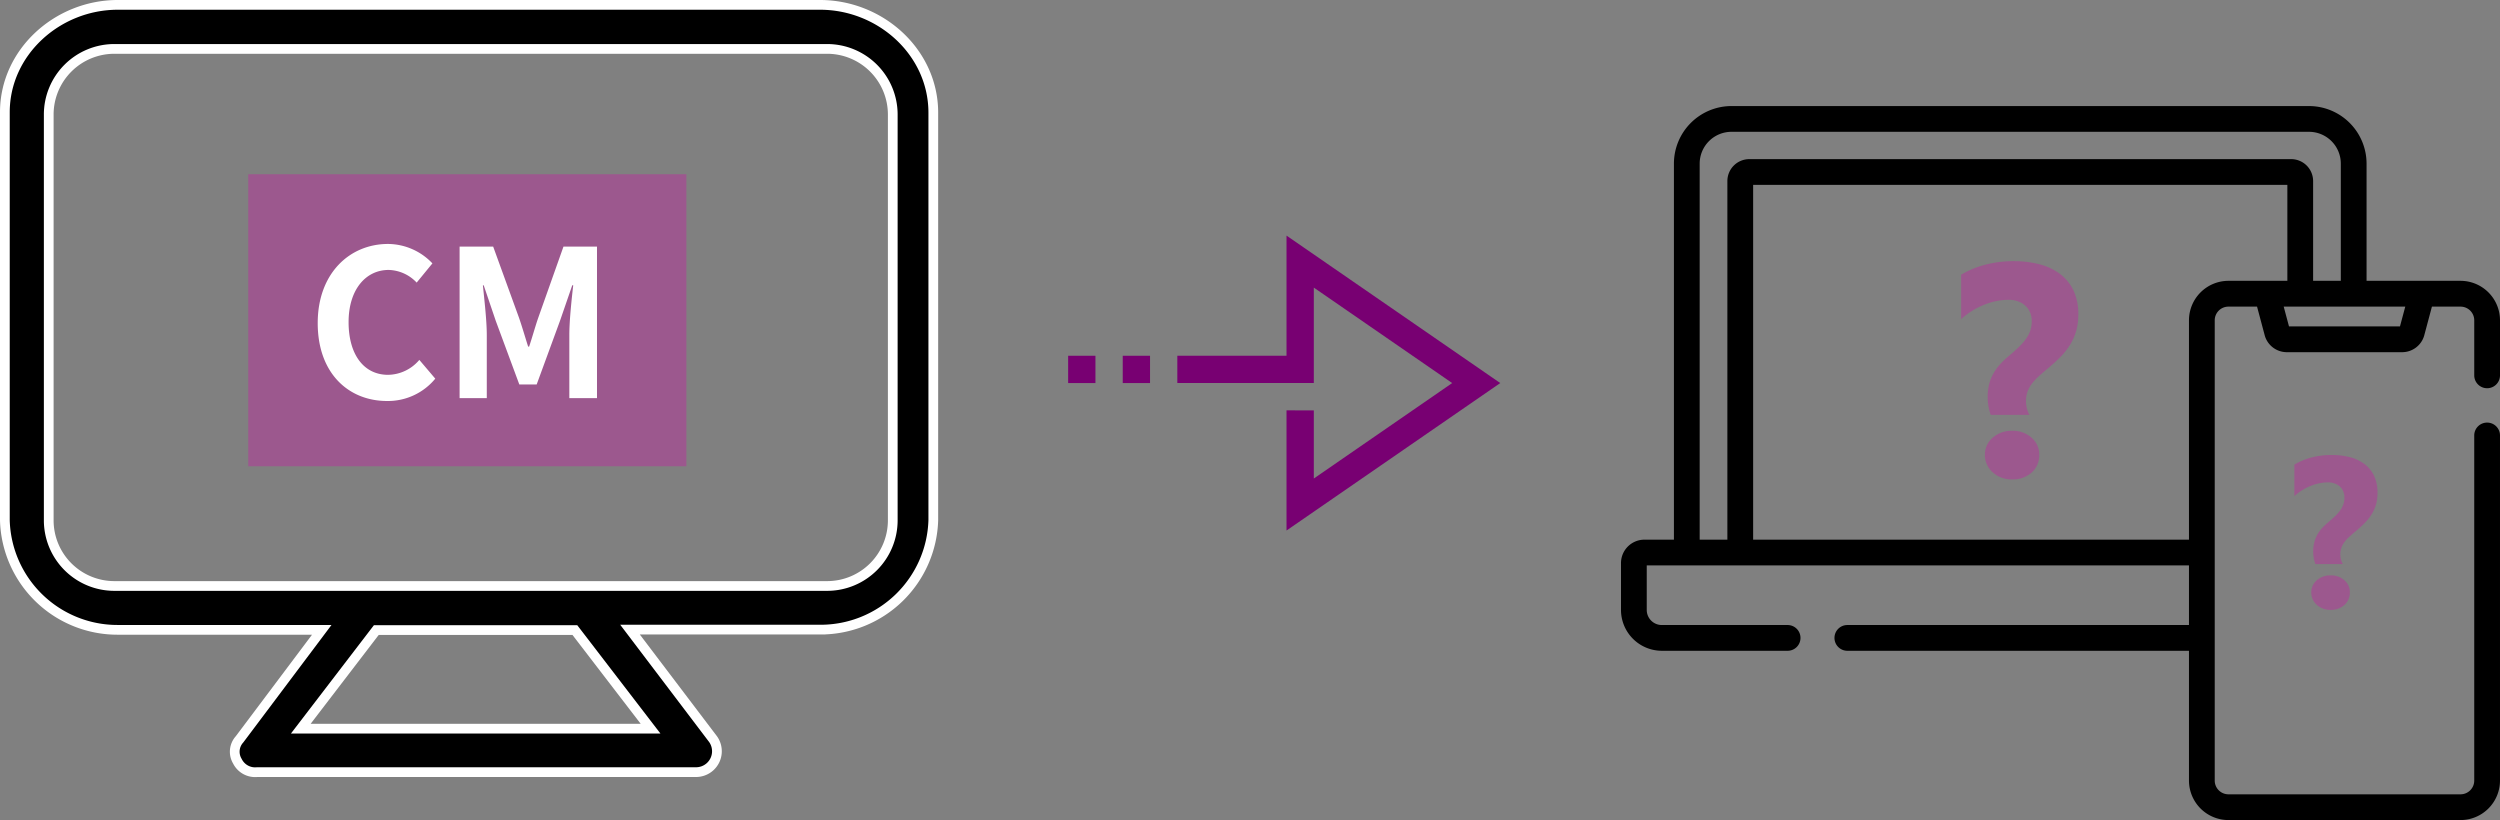 <svg xmlns="http://www.w3.org/2000/svg" width="256.787" height="84.234"><rect width="100%" height="100%" fill="#808080" stroke="none"/><g data-name="グループ 260"><g data-name="グループ 103"><path data-name="パス 307" d="M84.224.5H12.1C5.911.5.5 5.35.5 11.537v41.905a11.573 11.573 0 0011.6 11.252h20.95L24.6 75.946a1.885 1.885 0 00-.216 2.242 2.033 2.033 0 002.026 1.121h45.053a2.145 2.145 0 001.7-3.492l-8.45-11.145h19.554a11.588 11.588 0 0011.597-11.248V11.537C95.843 5.35 90.432.5 84.224.5zm-17.4 74.347h-35.93l7.76-10.131h20.392zM91.7 53.442a6.743 6.743 0 01-6.747 6.747h-73.2a6.743 6.743 0 01-6.747-6.747V11.774a6.743 6.743 0 016.746-6.75h73.2a6.743 6.743 0 016.748 6.75z" stroke="#fff"/></g><path data-name="長方形 277" fill="#9c588e" d="M25.5 17.894h45v30h-45z"/><path data-name="パス 2376" d="M39.753 41.188a6.289 6.289 0 004.956-2.294l-1.638-1.927a4.286 4.286 0 01-3.213 1.533c-2.457 0-4.053-2.037-4.053-5.418 0-3.339 1.764-5.355 4.116-5.355a4.094 4.094 0 012.877 1.3l1.617-1.974a6.339 6.339 0 00-4.557-1.995c-3.927 0-7.224 3-7.224 8.127 0 5.189 3.192 8.003 7.119 8.003zm7.455-.294H50v-6.489c0-1.47-.252-3.633-.4-5.1h.084l1.239 3.654 2.417 6.528h1.785l2.394-6.531 1.26-3.654h.1c-.168 1.47-.4 3.633-.4 5.1v6.492h2.841V25.333h-3.444l-2.583 7.287c-.336.966-.609 1.995-.945 2.982h-.1c-.315-.987-.609-2.016-.945-2.982l-2.646-7.287h-3.449z" fill="#fff"/><g data-name="next (1)"><g data-name="グループ 107"><g data-name="グループ 106" fill="#780072"><path data-name="パス 312" d="M132.144 42.15v12.342l21.954-15.146L132.144 24.2v12.342h-11.215v2.8h14.019V29.54l14.212 9.806-14.212 9.806v-7z"/><path data-name="長方形 275" d="M115.322 36.542h2.804v2.804h-2.804z"/><path data-name="長方形 276" d="M109.714 36.542h2.804v2.804h-2.804z"/></g></g></g><g data-name="グループ 110"><g data-name="グループ 109"><path data-name="パス 315" d="M255.464 39.878a1.322 1.322 0 001.323-1.323v-5.652a4.058 4.058 0 00-4.054-4.058h-9.652v-12.04a5.918 5.918 0 00-5.911-5.911h-59.322a5.918 5.918 0 00-5.911 5.911v38.626H168.9a2.407 2.407 0 00-2.4 2.4v4.818a4.2 4.2 0 004.192 4.196h12.886a1.323 1.323 0 100-2.645h-12.886a1.548 1.548 0 01-1.547-1.547v-4.576h55.695V64.2h-35.126a1.323 1.323 0 000 2.645h35.126V80.18a4.058 4.058 0 004.053 4.053h23.84a4.058 4.058 0 004.053-4.053V44.693a1.323 1.323 0 00-2.645 0V80.18a1.41 1.41 0 01-1.408 1.408h-23.84a1.41 1.41 0 01-1.408-1.408V32.903a1.41 1.41 0 011.408-1.408h2.939l.792 2.965.009.033a2.358 2.358 0 002.249 1.682h11.863a2.359 2.359 0 002.249-1.682l.009-.033.792-2.965h2.939a1.41 1.41 0 011.408 1.408v5.652a1.322 1.322 0 001.322 1.322zm-78.037-21.283v36.836h-2.845V16.805a3.269 3.269 0 013.266-3.266h59.322a3.269 3.269 0 013.266 3.266v12.04h-2.845v-10.25a2.255 2.255 0 00-2.253-2.25H179.68a2.255 2.255 0 00-2.253 2.253zm51.466 10.25a4.058 4.058 0 00-4.053 4.053v22.533h-44.767V18.988h54.872v9.857zm17.62 4.68h-11.4l-.543-2.03h12.487z"/></g></g><g data-name="グループ 111" fill="#9c588e"><path data-name="パス 2378" d="M204.481 42.612a4.612 4.612 0 01-.235-.885 5.589 5.589 0 01-.083-.933 5.52 5.52 0 01.137-1.27 4.435 4.435 0 01.409-1.082 5.113 5.113 0 01.681-.969 8.758 8.758 0 01.954-.916q.575-.484 1.007-.9a6.386 6.386 0 00.734-.833 3.227 3.227 0 00.454-.863 3.074 3.074 0 00.151-.991 2.248 2.248 0 00-.167-.87 1.942 1.942 0 00-.477-.689 2.259 2.259 0 00-.757-.454 2.819 2.819 0 00-.989-.163 6.782 6.782 0 00-2.452.492 8.028 8.028 0 00-2.41 1.487v-4.556a9.436 9.436 0 012.543-1.044 11.568 11.568 0 012.846-.348 10.526 10.526 0 012.619.31 6.024 6.024 0 012.112.976 4.59 4.59 0 011.408 1.7 5.62 5.62 0 01.507 2.49 6.141 6.141 0 01-.212 1.673 5.616 5.616 0 01-.621 1.42 7.139 7.139 0 01-1.014 1.279 18.779 18.779 0 01-1.393 1.264q-.53.439-.931.817a5.192 5.192 0 00-.666.749 2.9 2.9 0 00-.4.787 3.036 3.036 0 00-.136.946 2.94 2.94 0 00.1.742 2.172 2.172 0 00.265.636zm2.21 6.63a2.886 2.886 0 01-2.013-.726 2.377 2.377 0 01-.8-1.786 2.271 2.271 0 01.8-1.771 2.923 2.923 0 012.013-.711 2.845 2.845 0 011.983.711 2.26 2.26 0 01.787 1.771 2.344 2.344 0 01-.772 1.8 2.866 2.866 0 01-1.998.712z"/><path data-name="パス 2377" d="M237.825 57.936a3.273 3.273 0 01-.167-.628 3.966 3.966 0 01-.058-.661 3.918 3.918 0 01.1-.9 3.148 3.148 0 01.29-.768 3.629 3.629 0 01.48-.685 6.215 6.215 0 01.677-.65q.408-.344.714-.639a4.532 4.532 0 00.521-.591 2.29 2.29 0 00.318-.62 2.182 2.182 0 00.107-.7 1.6 1.6 0 00-.118-.618 1.378 1.378 0 00-.338-.489 1.6 1.6 0 00-.537-.322 2 2 0 00-.7-.118 4.813 4.813 0 00-1.74.349 5.7 5.7 0 00-1.708 1.058v-3.233a6.7 6.7 0 011.8-.741 8.21 8.21 0 012.02-.247 7.47 7.47 0 011.858.22 4.275 4.275 0 011.5.693 3.258 3.258 0 011 1.208 3.988 3.988 0 01.36 1.767 4.358 4.358 0 01-.15 1.187 3.985 3.985 0 01-.44 1 5.067 5.067 0 01-.72.908 13.327 13.327 0 01-.988.9q-.376.312-.661.58a3.684 3.684 0 00-.473.532 2.059 2.059 0 00-.285.559 2.155 2.155 0 00-.1.671 2.087 2.087 0 00.07.526 1.542 1.542 0 00.188.451zm1.569 4.705a2.048 2.048 0 01-1.429-.516 1.687 1.687 0 01-.565-1.267 1.611 1.611 0 01.569-1.257 2.074 2.074 0 011.429-.5 2.019 2.019 0 011.407.5 1.6 1.6 0 01.559 1.257 1.663 1.663 0 01-.552 1.278 2.034 2.034 0 01-1.418.505z"/></g></g></svg>
